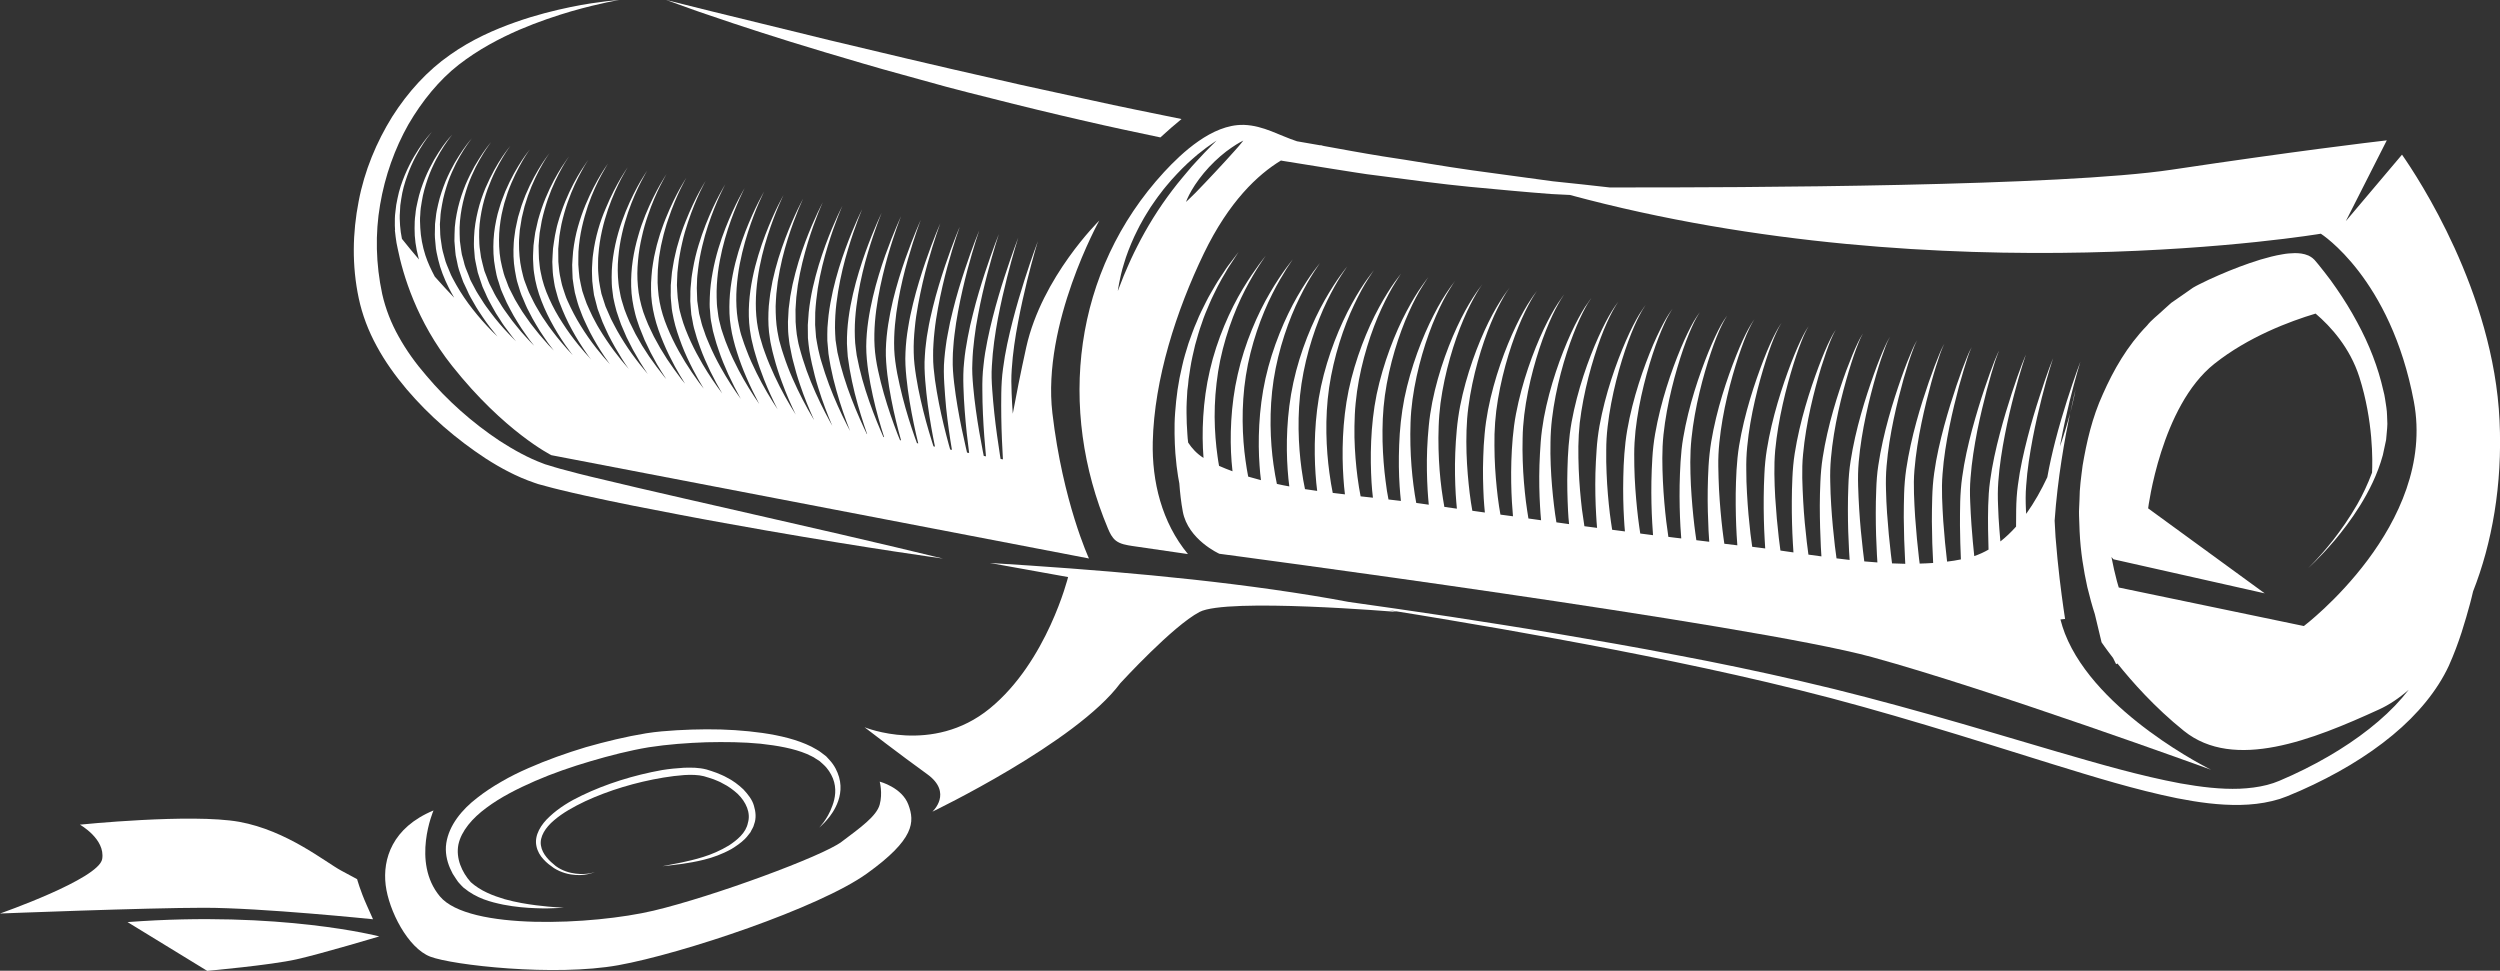 <svg xmlns="http://www.w3.org/2000/svg" width="188" height="73" viewBox="0 0 188 73" fill="none"><rect x="0" y="0" width="188" height="73" fill="#333333" stroke="none"/><path d="M44.6 19.114C44.547 19.436 44.547 19.773 44.521 20.111C44.504 20.449 44.53 20.794 44.538 21.14C44.565 21.485 44.626 21.831 44.669 22.184L44.94 23.229L45.307 24.21C45.455 24.532 45.595 24.87 45.752 25.184C46.067 25.812 46.416 26.417 46.774 26.99C46.94 27.249 47.106 27.501 47.281 27.744C46.905 27.32 46.538 26.864 46.172 26.378C45.779 25.844 45.394 25.278 45.045 24.689C44.862 24.399 44.722 24.092 44.556 23.794C44.399 23.488 44.268 23.158 44.119 22.836C43.997 22.53 43.901 22.2 43.787 21.878C43.7 21.548 43.648 21.218 43.578 20.889C43.543 20.559 43.508 20.229 43.49 19.899C43.499 19.569 43.482 19.247 43.499 18.925C43.543 18.289 43.63 17.669 43.761 17.088C43.892 16.507 44.049 15.965 44.215 15.47C44.556 14.481 44.94 13.687 45.237 13.138C45.534 12.588 45.726 12.297 45.726 12.297C45.726 12.297 45.508 12.588 45.185 13.122C44.862 13.656 44.434 14.433 44.023 15.423C43.822 15.91 43.63 16.459 43.464 17.041C43.298 17.622 43.176 18.25 43.097 18.91C43.062 19.239 43.054 19.577 43.028 19.915C43.028 20.252 43.054 20.598 43.062 20.951C43.115 21.297 43.159 21.65 43.228 21.996C43.325 22.341 43.403 22.687 43.525 23.04C43.656 23.37 43.761 23.7 43.91 24.022C44.067 24.344 44.207 24.681 44.373 24.995C44.704 25.624 45.062 26.228 45.447 26.794C45.586 26.998 45.726 27.194 45.866 27.391C45.517 27.006 45.176 26.605 44.835 26.173C44.425 25.647 44.023 25.082 43.665 24.493C43.298 23.904 42.984 23.299 42.687 22.64C42.538 22.333 42.451 21.996 42.338 21.674C42.224 21.352 42.181 21.014 42.102 20.684C42.041 20.355 42.023 20.017 41.988 19.687C41.988 19.357 41.988 19.027 41.98 18.705C42.014 18.383 42.032 18.069 42.067 17.755C42.119 17.449 42.163 17.143 42.224 16.852C42.355 16.271 42.512 15.721 42.687 15.219C43.036 14.221 43.429 13.42 43.735 12.871C44.032 12.321 44.242 12.023 44.242 12.023C44.242 12.023 44.023 12.313 43.683 12.847C43.351 13.381 42.905 14.166 42.504 15.156C42.303 15.651 42.111 16.2 41.945 16.789C41.857 17.08 41.805 17.394 41.735 17.708C41.674 18.022 41.639 18.352 41.587 18.682C41.569 19.012 41.543 19.349 41.534 19.695C41.552 20.04 41.552 20.386 41.595 20.739C41.657 21.085 41.683 21.446 41.788 21.791C41.892 22.137 41.962 22.49 42.111 22.836C42.355 23.488 42.661 24.163 43.01 24.799C43.351 25.427 43.735 26.032 44.128 26.598C44.233 26.755 44.346 26.896 44.46 27.045C44.145 26.7 43.831 26.346 43.517 25.961C43.089 25.435 42.678 24.878 42.303 24.289C41.919 23.7 41.587 23.103 41.29 22.436C41.002 21.807 40.783 21.14 40.661 20.472C40.582 20.142 40.574 19.805 40.53 19.467C40.504 19.137 40.521 18.808 40.504 18.478C40.521 18.156 40.556 17.834 40.582 17.52C40.635 17.206 40.687 16.907 40.739 16.609C40.87 16.02 41.028 15.47 41.202 14.967C41.552 13.962 41.962 13.161 42.268 12.612C42.574 12.062 42.792 11.764 42.792 11.764C42.792 11.764 42.565 12.054 42.224 12.588C41.883 13.122 41.429 13.915 41.019 14.912C40.809 15.415 40.626 15.965 40.46 16.554C40.39 16.852 40.32 17.166 40.25 17.48C40.207 17.802 40.154 18.124 40.119 18.462C40.111 18.8 40.076 19.137 40.084 19.483C40.111 19.828 40.102 20.182 40.163 20.535C40.259 21.242 40.451 21.949 40.722 22.64C40.975 23.299 41.307 23.975 41.665 24.603C42.023 25.231 42.416 25.836 42.835 26.393C42.914 26.503 42.993 26.598 43.071 26.707C42.783 26.401 42.495 26.087 42.215 25.749C41.988 25.49 41.779 25.215 41.569 24.941C41.351 24.666 41.15 24.375 40.958 24.085C40.748 23.794 40.574 23.488 40.399 23.189C40.215 22.891 40.058 22.561 39.901 22.239C39.726 21.909 39.63 21.603 39.499 21.265C39.36 20.943 39.307 20.598 39.22 20.268C39.071 19.601 39.028 18.917 39.028 18.266C39.028 17.936 39.071 17.614 39.089 17.3C39.133 16.986 39.185 16.679 39.237 16.381C39.307 16.082 39.377 15.8 39.447 15.517C39.534 15.242 39.622 14.975 39.7 14.724C40.058 13.711 40.477 12.902 40.792 12.352C41.106 11.803 41.333 11.504 41.333 11.504C41.333 11.504 41.097 11.795 40.748 12.329C40.399 12.871 39.936 13.664 39.517 14.669C39.412 14.92 39.325 15.187 39.22 15.462C39.133 15.745 39.045 16.035 38.958 16.326C38.897 16.632 38.818 16.939 38.757 17.261C38.722 17.582 38.652 17.912 38.635 18.25C38.591 18.925 38.6 19.632 38.722 20.339C38.792 20.692 38.836 21.053 38.958 21.399C39.063 21.744 39.167 22.121 39.325 22.443C39.464 22.773 39.595 23.111 39.779 23.441C39.945 23.77 40.119 24.108 40.312 24.414C40.504 24.729 40.687 25.043 40.897 25.333C41.097 25.632 41.298 25.922 41.526 26.205C41.569 26.26 41.604 26.307 41.648 26.362C41.63 26.338 41.604 26.323 41.587 26.299C41.351 26.064 41.124 25.812 40.897 25.545C40.661 25.286 40.443 25.019 40.224 24.736C39.997 24.462 39.788 24.179 39.587 23.88C39.368 23.59 39.185 23.291 39.002 22.985C38.809 22.687 38.635 22.365 38.478 22.035C38.399 21.878 38.303 21.697 38.242 21.556L38.058 21.061C37.919 20.739 37.831 20.402 37.753 20.064C37.578 19.389 37.526 18.705 37.526 18.046C37.526 17.386 37.604 16.742 37.718 16.145C37.779 15.847 37.858 15.556 37.927 15.274C38.015 14.999 38.102 14.732 38.181 14.473C38.364 13.962 38.565 13.507 38.757 13.106C38.949 12.706 39.141 12.368 39.298 12.085C39.622 11.528 39.849 11.237 39.849 11.237C39.849 11.237 39.604 11.52 39.246 12.062C39.071 12.329 38.862 12.666 38.644 13.059C38.425 13.452 38.207 13.907 37.989 14.41C37.892 14.669 37.788 14.936 37.683 15.211C37.604 15.494 37.499 15.784 37.421 16.09C37.272 16.703 37.15 17.355 37.115 18.038C37.08 18.721 37.098 19.436 37.237 20.15C37.299 20.512 37.368 20.865 37.499 21.218L37.665 21.752C37.735 21.941 37.814 22.09 37.884 22.263C38.023 22.6 38.181 22.93 38.364 23.26C38.539 23.598 38.722 23.92 38.923 24.234C39.115 24.548 39.316 24.854 39.534 25.153C39.735 25.451 39.953 25.734 40.172 26.001C39.962 25.789 39.753 25.577 39.552 25.349C39.316 25.09 39.08 24.831 38.862 24.548C38.635 24.273 38.408 23.99 38.207 23.692C37.989 23.401 37.779 23.103 37.604 22.797C37.412 22.498 37.22 22.184 37.063 21.846L36.809 21.352C36.74 21.203 36.678 21.03 36.617 20.865L36.425 20.37L36.294 19.86C36.251 19.687 36.207 19.522 36.172 19.349C36.146 19.177 36.128 19.004 36.102 18.839C36.041 18.501 36.041 18.163 36.032 17.826C36.015 17.158 36.093 16.514 36.207 15.91C36.321 15.305 36.486 14.74 36.67 14.221C36.862 13.711 37.054 13.248 37.255 12.847C37.456 12.447 37.648 12.101 37.814 11.826C38.146 11.269 38.382 10.97 38.382 10.97C38.382 10.97 38.137 11.253 37.77 11.795C37.587 12.07 37.377 12.399 37.159 12.8C36.941 13.2 36.714 13.656 36.495 14.166C36.285 14.677 36.085 15.242 35.936 15.863C35.788 16.475 35.674 17.135 35.648 17.826C35.639 18.171 35.622 18.525 35.666 18.878C35.683 19.059 35.692 19.232 35.709 19.412C35.735 19.593 35.779 19.765 35.814 19.946L35.928 20.488L36.102 21.022C36.163 21.203 36.216 21.367 36.285 21.564L36.513 22.066C36.652 22.404 36.827 22.734 37.019 23.072C37.194 23.409 37.395 23.731 37.604 24.038C37.796 24.359 38.015 24.658 38.242 24.948C38.416 25.2 38.617 25.435 38.809 25.671C38.635 25.49 38.451 25.317 38.277 25.129C37.788 24.619 37.316 24.069 36.879 23.48C36.661 23.189 36.434 22.891 36.251 22.585C36.059 22.278 35.849 21.98 35.683 21.642L35.421 21.148L35.36 21.022L35.316 20.904L35.22 20.653C35.08 20.323 34.941 19.993 34.871 19.648L34.731 19.137C34.696 18.965 34.679 18.792 34.652 18.627C34.626 18.454 34.609 18.289 34.583 18.116C34.574 17.944 34.574 17.779 34.565 17.606C34.539 16.931 34.609 16.279 34.722 15.666C34.836 15.054 35.002 14.481 35.176 13.962C35.36 13.444 35.569 12.981 35.77 12.572C35.98 12.172 36.172 11.826 36.347 11.544C36.696 10.986 36.932 10.688 36.932 10.688C36.932 10.688 36.678 10.97 36.303 11.52C36.12 11.795 35.901 12.133 35.674 12.525C35.456 12.926 35.22 13.381 35.002 13.899C34.792 14.418 34.591 14.991 34.443 15.611C34.303 16.232 34.181 16.899 34.181 17.598C34.181 17.771 34.172 17.951 34.172 18.124C34.19 18.305 34.198 18.478 34.216 18.658C34.233 18.839 34.242 19.02 34.268 19.2L34.382 19.742C34.443 20.111 34.565 20.464 34.696 20.818L34.792 21.085L34.845 21.226L34.906 21.352L35.142 21.854C35.281 22.192 35.482 22.53 35.674 22.86C35.858 23.197 36.076 23.511 36.285 23.825C36.635 24.352 37.019 24.838 37.412 25.31C37.272 25.176 37.133 25.043 36.993 24.901C36.495 24.391 36.006 23.841 35.552 23.26C35.089 22.671 34.687 22.082 34.312 21.422C34.137 21.085 33.936 20.779 33.814 20.433C33.683 20.095 33.517 19.773 33.438 19.42C33.342 19.075 33.238 18.737 33.203 18.391C33.142 18.046 33.098 17.708 33.098 17.363C33.089 17.19 33.089 17.025 33.08 16.86C33.089 16.695 33.107 16.53 33.115 16.365C33.124 16.035 33.185 15.721 33.238 15.407C33.342 14.787 33.517 14.214 33.692 13.687C33.875 13.169 34.093 12.698 34.294 12.29C34.504 11.881 34.705 11.536 34.88 11.261C35.237 10.703 35.482 10.405 35.482 10.405C35.482 10.405 35.22 10.688 34.836 11.237C34.644 11.512 34.425 11.85 34.19 12.25C33.962 12.651 33.727 13.114 33.508 13.632C33.299 14.159 33.089 14.732 32.949 15.36C32.88 15.674 32.801 15.996 32.775 16.334C32.757 16.499 32.731 16.672 32.714 16.844C32.714 17.017 32.705 17.19 32.705 17.363C32.687 17.716 32.714 18.069 32.757 18.43C32.775 18.792 32.871 19.153 32.949 19.514C33.115 20.229 33.412 20.975 33.744 21.634C33.866 21.886 34.015 22.137 34.155 22.388C33.692 21.901 33.203 21.375 32.696 20.802C32.417 20.276 32.172 19.758 31.989 19.2C31.77 18.517 31.64 17.818 31.605 17.135C31.587 16.789 31.57 16.459 31.605 16.13C31.613 15.8 31.657 15.478 31.718 15.164C31.814 14.536 31.989 13.962 32.172 13.428C32.356 12.902 32.574 12.431 32.783 12.023C32.993 11.614 33.203 11.269 33.386 10.986C33.753 10.428 34.006 10.13 34.006 10.13C34.006 10.13 33.692 10.444 33.299 10.994C33.107 11.269 32.88 11.606 32.644 12.015C32.417 12.423 32.172 12.886 31.954 13.413C31.744 13.939 31.535 14.52 31.404 15.156C31.325 15.47 31.264 15.8 31.238 16.137C31.185 16.475 31.177 16.821 31.177 17.182C31.168 17.889 31.273 18.627 31.465 19.357C31.482 19.412 31.5 19.459 31.509 19.514C31.089 19.027 30.661 18.509 30.225 17.959C30.155 17.622 30.111 17.292 30.085 16.954C30.067 16.609 30.041 16.271 30.076 15.941C30.085 15.776 30.094 15.611 30.102 15.446C30.12 15.281 30.155 15.124 30.172 14.967C30.26 14.339 30.434 13.75 30.626 13.216C31.002 12.156 31.491 11.316 31.858 10.758C32.233 10.193 32.495 9.902 32.495 9.902C32.495 9.902 32.216 10.185 31.814 10.735C31.412 11.284 30.888 12.101 30.443 13.161C30.225 13.695 30.015 14.284 29.893 14.92C29.858 15.077 29.823 15.242 29.797 15.407C29.779 15.572 29.762 15.745 29.736 15.918C29.683 16.255 29.692 16.609 29.692 16.962C29.692 17.08 29.701 17.198 29.709 17.308C29.701 17.3 29.701 17.292 29.692 17.292C29.692 17.292 29.709 17.48 29.753 17.818C29.788 18.116 29.84 18.415 29.91 18.713C30.294 20.622 31.325 24.155 34.006 27.524C37.927 32.464 41.464 34.23 41.464 34.23L81.89 41.997C81.89 41.997 79.925 37.764 79.139 31.058C78.353 24.352 82.668 16.585 82.668 16.585C82.668 16.585 78.353 20.818 77.174 26.111C76.738 28.09 76.406 29.778 76.161 31.113C76.126 30.61 76.091 30.1 76.074 29.574C76.048 28.961 76.039 28.38 76.083 27.768C76.161 26.558 76.345 25.341 76.563 24.21C76.773 23.079 77.017 22.027 77.236 21.124C77.681 19.326 78.048 18.14 78.048 18.14C78.048 18.14 77.602 19.302 77.035 21.077C76.755 21.964 76.441 23.009 76.153 24.132C75.865 25.262 75.585 26.472 75.428 27.713C75.341 28.325 75.306 28.977 75.297 29.574C75.288 30.178 75.288 30.783 75.297 31.364C75.314 32.526 75.367 33.602 75.419 34.529C75.419 34.537 75.419 34.537 75.419 34.545L75.244 34.513C75.227 34.403 75.21 34.301 75.192 34.191C75.052 33.28 74.895 32.22 74.773 31.074C74.712 30.5 74.659 29.911 74.616 29.315C74.572 28.702 74.546 28.121 74.589 27.508C74.651 26.299 74.834 25.082 75.044 23.943C75.262 22.812 75.506 21.752 75.734 20.857C76.188 19.059 76.572 17.873 76.572 17.873C76.572 17.873 76.118 19.035 75.541 20.81C75.253 21.697 74.939 22.742 74.651 23.872C74.502 24.438 74.371 25.027 74.249 25.624C74.127 26.228 74.022 26.841 73.961 27.461C73.882 28.074 73.865 28.733 73.873 29.33C73.873 29.943 73.891 30.547 73.917 31.129C73.969 32.291 74.057 33.374 74.144 34.301C74.144 34.309 74.144 34.309 74.144 34.317L73.978 34.285C73.952 34.168 73.934 34.058 73.908 33.932C73.734 33.029 73.541 31.969 73.384 30.822C73.306 30.249 73.236 29.668 73.183 29.063C73.131 28.451 73.087 27.87 73.122 27.257C73.14 26.652 73.192 26.04 73.271 25.443C73.341 24.846 73.437 24.257 73.55 23.684C73.76 22.545 74.013 21.493 74.249 20.59C74.72 18.792 75.113 17.606 75.113 17.606C75.113 17.606 74.642 18.768 74.057 20.543C73.769 21.43 73.445 22.475 73.166 23.613C73.017 24.179 72.886 24.768 72.773 25.372C72.659 25.977 72.555 26.598 72.502 27.218C72.432 27.838 72.432 28.49 72.45 29.087C72.467 29.699 72.502 30.304 72.546 30.885C72.633 32.047 72.755 33.131 72.878 34.058C72.878 34.058 72.878 34.058 72.878 34.066L72.721 34.034C72.694 33.908 72.659 33.791 72.633 33.657C72.424 32.754 72.197 31.702 72.004 30.563C71.908 29.99 71.821 29.409 71.751 28.804C71.681 28.192 71.629 27.603 71.646 26.99C71.646 26.684 71.664 26.386 71.69 26.079C71.707 25.773 71.742 25.474 71.777 25.176C71.847 24.571 71.943 23.983 72.048 23.417C72.258 22.278 72.511 21.218 72.747 20.315C73.227 18.509 73.638 17.331 73.638 17.331C73.638 17.331 73.148 18.493 72.555 20.276C72.258 21.171 71.934 22.216 71.655 23.354C71.507 23.92 71.376 24.517 71.271 25.121C71.21 25.427 71.157 25.734 71.122 26.04C71.079 26.346 71.044 26.66 71.017 26.974C70.956 27.595 70.974 28.254 71.009 28.851C71.044 29.464 71.096 30.076 71.148 30.657C71.271 31.82 71.428 32.903 71.585 33.83L71.454 33.806C71.419 33.673 71.384 33.547 71.341 33.406C71.096 32.511 70.834 31.458 70.607 30.32C70.493 29.747 70.397 29.165 70.31 28.569C70.232 27.956 70.162 27.367 70.17 26.755C70.17 26.448 70.17 26.142 70.197 25.844C70.214 25.537 70.24 25.239 70.275 24.933C70.336 24.328 70.432 23.739 70.537 23.166C70.747 22.019 71 20.959 71.245 20.056C71.734 18.25 72.17 17.064 72.17 17.064C72.17 17.064 71.664 18.218 71.061 20.009C70.764 20.904 70.432 21.956 70.153 23.095C70.013 23.668 69.874 24.257 69.777 24.87C69.716 25.176 69.673 25.482 69.638 25.797C69.594 26.111 69.568 26.425 69.55 26.739C69.498 27.367 69.533 28.027 69.577 28.623C69.629 29.244 69.69 29.849 69.769 30.43C69.926 31.592 70.118 32.668 70.31 33.587L70.197 33.563C70.153 33.422 70.109 33.296 70.066 33.147C69.786 32.252 69.489 31.207 69.236 30.076C69.105 29.511 68.991 28.922 68.895 28.325C68.799 27.713 68.721 27.124 68.712 26.511C68.695 25.899 68.729 25.286 68.791 24.681C68.843 24.077 68.939 23.48 69.044 22.907C69.253 21.76 69.507 20.692 69.76 19.789C70.266 17.975 70.712 16.797 70.712 16.797C70.712 16.797 70.188 17.951 69.577 19.742C69.271 20.637 68.939 21.689 68.66 22.836C68.52 23.409 68.389 24.006 68.293 24.619C68.188 25.231 68.118 25.859 68.092 26.495C68.057 27.131 68.101 27.783 68.162 28.388C68.223 29.008 68.31 29.621 68.406 30.202C68.598 31.356 68.826 32.432 69.053 33.343L68.957 33.327C68.904 33.186 68.852 33.045 68.799 32.895C68.485 32.008 68.153 30.964 67.865 29.833C67.716 29.267 67.594 28.678 67.472 28.09C67.358 27.469 67.271 26.88 67.245 26.268C67.201 25.043 67.341 23.802 67.542 22.655C67.743 21.501 68.005 20.433 68.267 19.53C68.782 17.716 69.245 16.53 69.245 16.53C69.245 16.53 68.712 17.684 68.074 19.483C67.76 20.378 67.428 21.438 67.149 22.593C66.878 23.747 66.651 24.995 66.616 26.276C66.599 26.912 66.66 27.571 66.73 28.176C66.808 28.796 66.904 29.409 67.018 29.99C67.236 31.144 67.507 32.204 67.76 33.115L67.681 33.1C67.62 32.95 67.559 32.809 67.498 32.652C67.157 31.773 66.791 30.736 66.468 29.605C66.302 29.04 66.162 28.451 66.031 27.862C65.9 27.249 65.804 26.652 65.769 26.04C65.699 24.815 65.83 23.566 66.031 22.412C66.232 21.258 66.502 20.182 66.756 19.271C67.28 17.449 67.76 16.263 67.76 16.263C67.76 16.263 67.21 17.418 66.564 19.216C66.249 20.119 65.909 21.179 65.638 22.341C65.367 23.503 65.149 24.76 65.14 26.048C65.14 26.692 65.21 27.343 65.297 27.948C65.393 28.576 65.507 29.181 65.638 29.77C65.891 30.916 66.197 31.969 66.485 32.872L66.433 32.864C66.363 32.715 66.302 32.566 66.232 32.401C65.856 31.529 65.454 30.492 65.096 29.369C64.913 28.804 64.756 28.223 64.616 27.626C64.555 27.32 64.485 27.021 64.424 26.715C64.389 26.417 64.337 26.111 64.31 25.804C64.267 25.192 64.267 24.571 64.31 23.959C64.354 23.346 64.433 22.742 64.529 22.161C64.721 20.998 64.992 19.923 65.262 19.012C65.804 17.182 66.302 16.004 66.302 16.004C66.302 16.004 65.734 17.158 65.079 18.965C64.756 19.868 64.415 20.936 64.144 22.106C63.874 23.276 63.673 24.54 63.69 25.836C63.699 26.158 63.734 26.488 63.752 26.809C63.795 27.124 63.848 27.438 63.891 27.744C64.005 28.372 64.127 28.985 64.275 29.566C64.564 30.704 64.896 31.749 65.21 32.644L65.184 32.636C65.105 32.479 65.035 32.33 64.957 32.157C64.555 31.294 64.118 30.265 63.725 29.142C63.533 28.584 63.35 27.995 63.193 27.406C63.114 27.108 63.053 26.794 62.974 26.488C62.922 26.197 62.878 25.883 62.834 25.577C62.817 25.27 62.791 24.956 62.791 24.65C62.8 24.336 62.791 24.03 62.817 23.723C62.852 23.111 62.931 22.506 63.027 21.917C63.219 20.747 63.489 19.671 63.769 18.753C64.319 16.915 64.834 15.737 64.834 15.737C64.834 15.737 64.241 16.891 63.577 18.705C63.245 19.608 62.904 20.684 62.634 21.862C62.503 22.451 62.389 23.064 62.31 23.692C62.267 24.006 62.258 24.328 62.223 24.65C62.206 24.972 62.215 25.294 62.215 25.624C62.241 25.953 62.267 26.268 62.302 26.605C62.354 26.919 62.398 27.226 62.459 27.54C62.581 28.168 62.73 28.781 62.896 29.362C63.21 30.492 63.577 31.521 63.926 32.409C63.848 32.252 63.76 32.094 63.673 31.922C63.236 31.066 62.765 30.045 62.346 28.93C62.136 28.372 61.944 27.783 61.769 27.194C61.673 26.904 61.612 26.582 61.533 26.276C61.463 25.977 61.428 25.671 61.367 25.365L61.297 24.43C61.297 24.116 61.306 23.81 61.306 23.496C61.341 22.875 61.411 22.271 61.498 21.682C61.594 21.093 61.708 20.527 61.839 19.993C61.97 19.459 62.11 18.957 62.249 18.501C62.808 16.656 63.35 15.478 63.35 15.478C63.35 15.478 62.739 16.632 62.066 18.454C61.9 18.91 61.734 19.404 61.568 19.938C61.411 20.472 61.254 21.038 61.123 21.627C60.992 22.216 60.887 22.836 60.817 23.472C60.791 23.794 60.773 24.108 60.747 24.438L60.756 25.42C60.791 25.749 60.817 26.071 60.87 26.401C60.931 26.715 60.974 27.021 61.053 27.343C61.193 27.98 61.35 28.584 61.533 29.165C61.856 30.218 62.232 31.183 62.59 32.024C62.529 31.914 62.468 31.812 62.407 31.694C61.944 30.846 61.437 29.833 60.983 28.718C60.756 28.16 60.546 27.579 60.363 26.982C60.267 26.692 60.188 26.37 60.101 26.064C60.014 25.765 59.979 25.451 59.918 25.145C59.874 24.838 59.856 24.524 59.83 24.21C59.83 23.896 59.83 23.582 59.822 23.276C59.839 22.962 59.865 22.655 59.883 22.349C59.918 22.043 59.961 21.744 59.996 21.446C60.092 20.857 60.206 20.284 60.337 19.75C60.468 19.216 60.608 18.713 60.747 18.25C61.315 16.397 61.874 15.211 61.874 15.211C61.874 15.211 61.245 16.365 60.555 18.195C60.38 18.65 60.215 19.153 60.049 19.687C59.891 20.221 59.734 20.794 59.603 21.383C59.551 21.682 59.49 21.988 59.429 22.294C59.385 22.608 59.35 22.922 59.306 23.236C59.289 23.558 59.271 23.88 59.254 24.202C59.263 24.532 59.254 24.854 59.289 25.184C59.333 25.514 59.35 25.844 59.429 26.166C59.498 26.48 59.542 26.794 59.629 27.108C59.787 27.744 59.961 28.349 60.162 28.93C60.485 29.904 60.861 30.791 61.219 31.584C61.184 31.529 61.158 31.482 61.123 31.427C60.625 30.587 60.092 29.582 59.603 28.466C59.359 27.917 59.132 27.328 58.94 26.739C58.835 26.448 58.747 26.134 58.66 25.82C58.555 25.506 58.529 25.215 58.459 24.901C58.354 24.281 58.328 23.645 58.328 23.024C58.337 22.71 58.363 22.404 58.381 22.098C58.416 21.791 58.45 21.485 58.485 21.195C58.581 20.598 58.686 20.032 58.817 19.491C58.948 18.949 59.088 18.446 59.236 17.983C59.822 16.122 60.398 14.936 60.398 14.936C60.398 14.936 59.752 16.09 59.053 17.928C58.878 18.391 58.704 18.894 58.538 19.428C58.372 19.97 58.223 20.543 58.092 21.14C58.04 21.438 57.979 21.752 57.926 22.058C57.892 22.373 57.839 22.687 57.813 23.009C57.769 23.653 57.761 24.312 57.83 24.972C57.883 25.294 57.909 25.647 57.988 25.961C58.057 26.276 58.119 26.59 58.215 26.904C58.381 27.54 58.581 28.145 58.8 28.733C59.123 29.621 59.481 30.445 59.839 31.176C59.315 30.343 58.747 29.354 58.241 28.254C57.988 27.705 57.734 27.116 57.525 26.527C57.411 26.236 57.315 25.922 57.228 25.608C57.123 25.294 57.071 25.003 57.001 24.689C56.765 23.448 56.809 22.153 56.974 20.959C57.141 19.765 57.429 18.658 57.726 17.724C58.319 15.855 58.922 14.669 58.922 14.669C58.922 14.669 58.25 15.823 57.542 17.677C57.193 18.603 56.835 19.703 56.59 20.912C56.346 22.121 56.215 23.448 56.389 24.776C56.442 25.098 56.486 25.451 56.573 25.765C56.643 26.079 56.721 26.393 56.826 26.715C57.01 27.351 57.228 27.956 57.455 28.537C57.778 29.346 58.127 30.1 58.477 30.783C57.953 29.99 57.403 29.071 56.896 28.05C56.625 27.501 56.355 26.919 56.136 26.323C56.023 26.032 55.909 25.726 55.813 25.412C55.7 25.098 55.63 24.799 55.569 24.485C55.429 23.865 55.376 23.221 55.368 22.593C55.359 21.964 55.411 21.336 55.49 20.731C55.647 19.53 55.944 18.415 56.241 17.473C56.843 15.596 57.464 14.402 57.464 14.402C57.464 14.402 56.774 15.556 56.049 17.418C55.691 18.344 55.333 19.451 55.097 20.676C54.983 21.289 54.887 21.925 54.861 22.577C54.835 23.229 54.844 23.904 54.957 24.571C55.01 24.901 55.071 25.247 55.158 25.561C55.237 25.875 55.324 26.197 55.429 26.511C55.63 27.147 55.857 27.752 56.11 28.333C56.424 29.071 56.765 29.754 57.097 30.383C56.581 29.637 56.04 28.781 55.542 27.83C55.254 27.281 54.975 26.7 54.739 26.111C54.617 25.812 54.494 25.514 54.398 25.2L54.241 24.729L54.127 24.273C54.04 23.967 53.996 23.645 53.962 23.331C53.909 23.017 53.9 22.695 53.892 22.373C53.874 21.737 53.918 21.108 53.988 20.504C54.145 19.287 54.433 18.171 54.739 17.229C55.359 15.336 55.996 14.151 55.996 14.151C55.996 14.151 55.28 15.305 54.547 17.174C54.18 18.109 53.822 19.224 53.595 20.457C53.481 21.069 53.394 21.713 53.376 22.373C53.368 22.703 53.35 23.032 53.394 23.37C53.411 23.708 53.438 24.045 53.516 24.375L53.612 24.886L53.743 25.365C53.822 25.679 53.927 26.001 54.04 26.323C54.25 26.959 54.503 27.563 54.765 28.145C55.071 28.804 55.385 29.424 55.708 29.998C55.202 29.299 54.678 28.498 54.189 27.618C53.883 27.069 53.595 26.495 53.342 25.899C53.219 25.6 53.08 25.31 52.983 24.988L52.818 24.517C52.765 24.375 52.739 24.21 52.695 24.053L52.573 23.582C52.547 23.425 52.529 23.26 52.503 23.103L52.433 22.624L52.416 22.145C52.39 21.823 52.398 21.509 52.416 21.195C52.416 20.881 52.459 20.567 52.494 20.26C52.564 19.648 52.678 19.059 52.809 18.509C52.94 17.951 53.088 17.433 53.245 16.962C53.874 15.062 54.538 13.868 54.538 13.868C54.538 13.868 53.804 15.022 53.062 16.907C52.879 17.378 52.695 17.896 52.529 18.446C52.363 18.996 52.215 19.593 52.11 20.213C52.058 20.527 51.997 20.841 51.979 21.163C51.944 21.485 51.909 21.815 51.918 22.145L51.909 22.648L51.944 23.15C51.962 23.315 51.97 23.488 51.988 23.66L52.084 24.163C52.119 24.336 52.136 24.501 52.189 24.674L52.328 25.153C52.407 25.467 52.538 25.797 52.643 26.111C52.87 26.747 53.141 27.351 53.42 27.933C53.708 28.521 54.005 29.071 54.311 29.589C53.822 28.938 53.315 28.2 52.844 27.398C52.529 26.857 52.215 26.276 51.944 25.687C51.682 25.113 51.411 24.454 51.245 23.841C51.158 23.527 51.062 23.213 51.036 22.891C50.983 22.569 50.94 22.247 50.931 21.925L50.905 21.446L50.922 20.967C50.922 20.653 50.949 20.339 50.992 20.032C51.019 19.726 51.071 19.42 51.123 19.129C51.167 18.831 51.237 18.548 51.298 18.266C51.42 17.708 51.577 17.182 51.735 16.711C52.372 14.795 53.062 13.609 53.062 13.609C53.062 13.609 52.302 14.763 51.551 16.664C51.359 17.135 51.176 17.653 51.019 18.218C50.931 18.501 50.852 18.784 50.791 19.082C50.721 19.381 50.652 19.687 50.608 20.001C50.547 20.315 50.503 20.637 50.486 20.959C50.468 21.124 50.459 21.289 50.442 21.454V21.956C50.425 22.294 50.459 22.632 50.495 22.97C50.512 23.307 50.59 23.645 50.66 23.99C50.809 24.681 51.027 25.286 51.272 25.946C51.516 26.582 51.804 27.186 52.101 27.768C52.363 28.278 52.643 28.765 52.922 29.228C52.8 29.071 52.678 28.914 52.556 28.749C52.206 28.27 51.857 27.76 51.525 27.226C51.193 26.684 50.87 26.111 50.582 25.514C50.311 24.941 50.023 24.281 49.84 23.668C49.647 23.04 49.525 22.396 49.481 21.744C49.455 21.422 49.438 21.101 49.455 20.779C49.455 20.457 49.473 20.142 49.508 19.836C49.534 19.522 49.569 19.224 49.63 18.925C49.674 18.627 49.735 18.336 49.805 18.061C49.866 17.779 49.936 17.504 50.014 17.245C50.084 16.986 50.163 16.727 50.25 16.491C50.896 14.567 51.612 13.373 51.612 13.373C51.612 13.373 50.826 14.528 50.058 16.436C49.962 16.672 49.866 16.923 49.778 17.182C49.682 17.441 49.595 17.716 49.516 17.999C49.429 18.281 49.35 18.572 49.289 18.87C49.211 19.169 49.158 19.475 49.106 19.797C49.045 20.111 49.019 20.433 48.992 20.763C48.957 21.093 48.957 21.422 48.957 21.76C48.957 22.436 49.053 23.127 49.219 23.802C49.385 24.493 49.612 25.105 49.883 25.757C50.145 26.393 50.451 26.998 50.757 27.571C51.001 28.019 51.263 28.443 51.516 28.851C51.429 28.741 51.342 28.631 51.245 28.521C50.888 28.05 50.521 27.54 50.163 27.006C49.997 26.731 49.822 26.456 49.647 26.173C49.49 25.883 49.333 25.592 49.167 25.302C49.027 25.003 48.879 24.713 48.739 24.399C48.617 24.085 48.468 23.755 48.372 23.456C48.171 22.828 48.023 22.176 47.971 21.524C47.909 20.873 47.918 20.229 47.979 19.601C48.032 18.972 48.136 18.376 48.267 17.81C48.39 17.245 48.547 16.711 48.713 16.232C49.036 15.266 49.394 14.48 49.665 13.939C49.936 13.397 50.119 13.098 50.119 13.098C50.119 13.098 49.918 13.389 49.621 13.915C49.324 14.441 48.922 15.211 48.529 16.177C48.337 16.656 48.145 17.182 47.988 17.755C47.822 18.321 47.682 18.933 47.586 19.569C47.49 20.205 47.447 20.873 47.464 21.556C47.481 22.239 47.595 22.93 47.77 23.613C47.857 23.975 47.979 24.273 48.084 24.603C48.206 24.925 48.346 25.255 48.477 25.577C48.626 25.891 48.774 26.197 48.922 26.503C49.088 26.802 49.246 27.1 49.403 27.391C49.63 27.775 49.866 28.145 50.102 28.506C50.049 28.443 49.997 28.38 49.944 28.317C49.569 27.854 49.193 27.343 48.818 26.809C48.643 26.535 48.46 26.26 48.285 25.985C48.119 25.694 47.953 25.404 47.787 25.113C47.639 24.815 47.49 24.517 47.342 24.21C47.211 23.896 47.062 23.566 46.958 23.26C46.87 22.938 46.748 22.624 46.678 22.302C46.626 21.972 46.538 21.65 46.512 21.32C46.442 20.669 46.434 20.017 46.495 19.381C46.599 18.116 46.896 16.954 47.228 15.98C47.56 15.007 47.927 14.214 48.206 13.672C48.486 13.13 48.669 12.832 48.669 12.832C48.669 12.832 48.468 13.122 48.154 13.648C47.848 14.182 47.438 14.952 47.045 15.918C46.652 16.884 46.285 18.046 46.102 19.341C46.006 19.985 45.979 20.661 46.006 21.344C46.014 21.689 46.084 22.027 46.119 22.381C46.18 22.726 46.276 23.064 46.364 23.409C46.477 23.763 46.591 24.069 46.704 24.399C46.844 24.729 46.984 25.05 47.123 25.372C47.281 25.687 47.438 25.993 47.595 26.299C47.77 26.598 47.936 26.888 48.102 27.179C48.302 27.508 48.512 27.823 48.713 28.129C48.311 27.65 47.901 27.139 47.508 26.59C47.123 26.056 46.765 25.49 46.425 24.893C46.259 24.595 46.11 24.297 45.953 23.998L45.534 23.04L45.228 22.09C45.167 21.76 45.089 21.438 45.045 21.108C45.019 20.779 44.975 20.449 44.975 20.127C44.984 19.805 44.966 19.475 45.001 19.161C45.089 17.889 45.394 16.719 45.726 15.737C46.067 14.755 46.442 13.962 46.722 13.42C47.01 12.879 47.202 12.58 47.202 12.58C47.202 12.58 46.992 12.871 46.678 13.405C46.364 13.939 45.944 14.716 45.543 15.69C45.132 16.632 44.766 17.81 44.6 19.114Z" fill="white"></path><path d="M28.339 26.048C28.959 27.194 29.728 28.262 30.575 29.267C32.278 31.27 34.304 33.021 36.531 34.482C37.658 35.204 38.845 35.848 40.181 36.304C40.278 36.335 40.321 36.359 40.452 36.398L40.688 36.461L41.151 36.586C41.457 36.673 41.78 36.751 42.103 36.83C42.749 36.987 43.378 37.136 43.998 37.27C46.478 37.819 48.871 38.283 51.15 38.715C53.43 39.154 55.587 39.531 57.578 39.885C65.552 41.275 70.914 42.005 70.914 42.005C70.914 42.005 69.604 41.691 67.316 41.141C65.028 40.599 61.753 39.837 57.814 38.942C53.884 38.031 49.282 37.018 44.408 35.84C43.797 35.691 43.186 35.542 42.601 35.377C42.304 35.298 42.007 35.228 41.692 35.126L41.23 34.984L40.994 34.914L40.81 34.843C39.71 34.435 38.627 33.83 37.588 33.163C35.527 31.796 33.632 30.116 32.06 28.247C31.256 27.32 30.549 26.338 29.981 25.31C29.422 24.32 28.994 23.229 28.741 22.106C28.261 19.868 28.208 17.567 28.584 15.392C28.951 13.216 29.693 11.167 30.706 9.368C31.745 7.586 33.029 6.015 34.496 4.869C35.981 3.714 37.579 2.882 39.038 2.246C40.505 1.618 41.85 1.178 42.967 0.848C45.229 0.204 46.574 0 46.574 0C46.574 0 46.234 0.024 45.605 0.094C44.976 0.173 44.05 0.291 42.889 0.534C41.727 0.777 40.321 1.115 38.767 1.665C37.212 2.215 35.483 2.961 33.833 4.131C32.156 5.301 30.689 6.895 29.492 8.779C28.322 10.664 27.405 12.832 26.968 15.156C26.514 17.48 26.453 19.962 26.977 22.428C27.239 23.661 27.693 24.87 28.339 26.048Z" fill="white"></path><path d="M155.68 31.066C155.959 29.99 156.081 29.291 156.081 29.291C156.081 29.291 155.907 29.966 155.68 31.066Z" fill="white"></path><path d="M61.937 61.833C61.736 62.1 61.605 62.234 61.605 62.234C61.605 62.234 61.753 62.116 61.989 61.873C62.225 61.621 62.566 61.244 62.845 60.679C63.124 60.121 63.352 59.328 63.098 58.441C62.967 58.001 62.758 57.561 62.382 57.153C62.295 57.059 62.216 56.965 62.129 56.878C62.015 56.792 61.893 56.697 61.78 56.611C61.544 56.415 61.282 56.305 61.02 56.148C59.946 55.614 58.679 55.315 57.343 55.119C56.007 54.931 54.583 54.836 53.116 54.844C52.383 54.852 51.64 54.868 50.889 54.915C50.13 54.962 49.387 55.017 48.592 55.143C47.064 55.394 45.553 55.763 44.06 56.187C42.575 56.635 41.117 57.153 39.728 57.766C39.029 58.072 38.357 58.401 37.711 58.779C37.065 59.148 36.444 59.556 35.877 60.004C34.742 60.875 33.772 62.045 33.562 63.396C33.458 64.063 33.597 64.723 33.842 65.288C33.912 65.43 33.973 65.563 34.043 65.705C34.13 65.83 34.209 65.956 34.287 66.082L34.41 66.262L34.427 66.286C34.471 66.349 34.453 66.317 34.462 66.333L34.497 66.372L34.567 66.451C34.663 66.553 34.75 66.655 34.855 66.749C35.851 67.574 36.907 67.833 37.842 68.029C38.776 68.21 39.606 68.273 40.287 68.296C40.968 68.328 41.501 68.304 41.859 68.288C42.217 68.265 42.409 68.257 42.409 68.257C42.409 68.257 41.632 68.241 40.305 68.076C39.641 67.99 38.837 67.864 37.955 67.621C37.519 67.487 37.065 67.338 36.619 67.126C36.174 66.922 35.737 66.639 35.405 66.341C34.733 65.595 34.27 64.543 34.471 63.514C34.689 62.485 35.519 61.527 36.575 60.749C37.632 59.956 38.907 59.312 40.235 58.731C41.571 58.15 42.986 57.663 44.427 57.239C45.868 56.815 47.335 56.438 48.785 56.195C50.208 55.975 51.71 55.865 53.116 55.818C54.54 55.786 55.911 55.802 57.195 55.928C58.47 56.069 59.684 56.281 60.67 56.697C60.898 56.815 61.168 56.91 61.343 57.051C61.439 57.114 61.544 57.176 61.64 57.239C61.736 57.326 61.823 57.412 61.919 57.491C62.251 57.789 62.487 58.174 62.635 58.535C62.932 59.281 62.81 60.019 62.6 60.577C62.4 61.15 62.129 61.566 61.937 61.833Z" fill="white"></path><path d="M66.153 58.778C66.153 58.778 66.389 59.642 66.153 60.506C65.918 61.37 64.713 62.234 63.28 63.309C61.848 64.385 53.691 67.401 49.141 68.484C44.591 69.56 35.238 69.992 33.081 67.409C30.924 64.825 32.6 60.946 32.6 60.946C29.483 62.241 28.767 64.613 29.002 66.553C29.238 68.492 30.679 71.296 32.356 71.94C34.033 72.584 41.7 73.447 46.495 72.584C51.289 71.72 61.595 68.272 65.193 65.689C68.791 63.105 68.791 61.809 68.311 60.514C67.83 59.21 66.153 58.778 66.153 58.778Z" fill="white"></path><path d="M54.818 63.577C54.163 63.97 53.5 64.252 52.888 64.441C52.277 64.637 51.718 64.755 51.264 64.857C50.347 65.038 49.814 65.14 49.814 65.14C49.814 65.14 50.347 65.093 51.281 64.967C51.744 64.896 52.312 64.81 52.958 64.645C53.596 64.488 54.303 64.237 55.01 63.844C55.351 63.632 55.709 63.396 56.015 63.09C56.172 62.941 56.294 62.752 56.434 62.587C56.521 62.383 56.67 62.203 56.713 61.975C56.879 61.543 56.836 61.048 56.696 60.593C56.565 60.122 56.242 59.729 55.901 59.36C55.534 59.014 55.115 58.693 54.635 58.457C54.408 58.323 54.146 58.229 53.893 58.119C53.639 58.017 53.395 57.954 53.142 57.868C52.539 57.711 51.998 57.719 51.438 57.734C50.888 57.766 50.338 57.821 49.797 57.907C47.648 58.292 45.579 58.944 43.762 59.816C42.854 60.247 42.024 60.758 41.352 61.386C40.688 61.983 40.164 62.815 40.339 63.624C40.417 64.017 40.618 64.354 40.871 64.621C41.125 64.904 41.378 65.085 41.657 65.281C42.216 65.634 42.81 65.768 43.282 65.799C43.762 65.831 44.138 65.76 44.373 65.697C44.618 65.634 44.74 65.579 44.74 65.579C44.74 65.579 44.609 65.627 44.365 65.674C44.12 65.721 43.745 65.752 43.29 65.697C42.836 65.642 42.277 65.485 41.788 65.124C41.325 64.747 40.784 64.252 40.679 63.585C40.566 62.925 41.02 62.226 41.666 61.684C42.312 61.127 43.133 60.671 44.007 60.255C45.771 59.438 47.814 58.818 49.893 58.473C50.417 58.386 50.932 58.323 51.456 58.284C51.962 58.253 52.504 58.261 52.932 58.371C53.176 58.449 53.438 58.52 53.674 58.606C53.893 58.708 54.128 58.779 54.329 58.905C54.766 59.117 55.141 59.399 55.473 59.698C56.111 60.318 56.469 61.135 56.242 61.881C56.102 62.619 55.438 63.169 54.818 63.577Z" fill="white"></path><path d="M0 68.696C0 68.696 11.03 68.264 15.344 68.264C19.659 68.264 28.051 69.128 28.051 69.128C28.051 69.128 28.051 69.128 27.571 68.052C27.09 66.977 26.855 66.113 26.855 66.113C26.855 66.113 26.855 66.113 25.658 65.469C24.462 64.825 21.58 62.453 17.99 61.801C14.392 61.157 6.008 62.014 6.008 62.014C6.008 62.014 7.93 63.089 7.685 64.597C7.432 66.105 0 68.696 0 68.696Z" fill="white"></path><path d="M9.59 69.341L15.581 73.008C15.581 73.008 20.375 72.576 22.288 72.144C24.209 71.712 28.523 70.417 28.523 70.417C28.523 70.417 21.091 68.477 9.59 69.341Z" fill="white"></path><path d="M53.359 1.154C55.438 1.869 58.424 2.851 62.049 3.934C63.865 4.468 65.821 5.065 67.917 5.63C68.965 5.921 70.04 6.212 71.131 6.518C72.223 6.816 73.358 7.091 74.502 7.382C76.799 7.971 79.174 8.544 81.602 9.101C83.463 9.533 85.358 9.934 87.261 10.334C87.803 9.832 88.362 9.353 88.851 8.952C86.563 8.481 84.275 8.033 82.039 7.531C79.62 6.989 77.227 6.502 74.93 5.96C72.624 5.434 70.398 4.932 68.293 4.429C66.179 3.926 64.188 3.455 62.346 3.015C58.669 2.112 55.612 1.366 53.464 0.84C51.324 0.306 50.102 0 50.102 0C50.102 0 50.398 0.11 50.949 0.306C51.508 0.503 52.311 0.809 53.359 1.154Z" fill="white"></path><path d="M187.967 31.647C187.521 21.949 181.845 13.373 180.631 11.63L176.404 16.632L179.487 10.554C178.151 10.711 172.649 11.363 163.313 12.761C154.99 14.009 131.472 14.111 121.044 14.096C119.734 13.947 118.311 13.79 116.774 13.633C114.896 13.381 112.861 13.106 110.713 12.808C108.564 12.509 106.311 12.101 103.971 11.756C102.451 11.512 100.897 11.222 99.333 10.939C99.508 10.915 99.613 10.915 99.613 10.915C99.49 10.923 99.368 10.923 99.255 10.923C98.687 10.821 98.111 10.719 97.534 10.625C96.207 10.193 95.028 9.447 93.561 9.392C93.534 9.392 93.499 9.392 93.473 9.392C91.15 9.361 88.888 11.481 87.543 12.934C80.653 20.417 79.544 30.775 83.317 39.743C83.456 40.073 83.614 40.419 83.91 40.654C84.251 40.921 84.723 40.992 85.177 41.062C86.565 41.267 87.945 41.471 89.334 41.667C87.36 39.28 86.618 36.202 86.688 33.225C86.801 28.506 88.452 23.37 90.53 19.059C92.417 15.156 94.582 13.13 96.329 12.07C96.364 12.078 96.399 12.085 96.434 12.093C97.665 12.297 98.888 12.494 100.102 12.682C101.316 12.863 102.503 13.083 103.691 13.216C106.058 13.523 108.337 13.837 110.521 14.049C112.704 14.253 114.756 14.449 116.66 14.591C117.14 14.614 117.603 14.638 118.057 14.661C146.37 22.31 174.526 17.575 174.526 17.575C174.526 17.575 179.775 20.889 181.522 30.194C183.268 39.5 173.251 47.078 173.251 47.078L159.33 44.18C159.287 44.023 159.234 43.866 159.191 43.701C159.042 43.136 158.903 42.531 158.78 41.887C158.833 41.942 158.876 42.005 158.937 42.06L170.308 44.62L161.54 38.228C161.54 38.228 162.492 30.555 166.518 27.359C169.068 25.333 172.186 24.163 174.133 23.582C175.269 24.548 176.718 26.142 177.426 28.364C178.474 31.671 178.421 34.67 178.378 35.542C178.055 36.414 177.67 37.215 177.269 37.921C176.657 38.989 176.02 39.877 175.469 40.591C174.352 42.005 173.574 42.719 173.574 42.719C173.574 42.719 174.378 42.028 175.557 40.646C176.142 39.947 176.814 39.084 177.478 38.016C178.133 36.955 178.788 35.691 179.19 34.223C179.268 33.853 179.347 33.469 179.434 33.084C179.461 32.691 179.522 32.291 179.53 31.875C179.504 31.466 179.522 31.042 179.452 30.618C179.382 30.21 179.347 29.794 179.225 29.362C178.841 27.65 178.177 25.914 177.251 24.218C176.797 23.37 176.282 22.53 175.705 21.697C175.426 21.281 175.12 20.873 174.806 20.472L174.325 19.868L174.072 19.569L174.037 19.53L173.959 19.459L173.889 19.396C173.828 19.349 173.697 19.263 173.592 19.216C173.225 19.059 172.876 19.035 172.561 19.035C172.247 19.043 171.941 19.067 171.653 19.122C171.068 19.216 170.526 19.365 169.985 19.522C168.911 19.852 167.872 20.252 166.859 20.692C166.352 20.912 165.854 21.14 165.348 21.399C165.217 21.47 165.094 21.525 164.955 21.611L164.928 21.627L164.867 21.666L164.824 21.697L164.745 21.752L164.579 21.87L163.924 22.326L163.269 22.781L162.649 23.339C162.256 23.715 161.785 24.061 161.461 24.477C159.959 26.024 158.937 27.83 158.143 29.621C157.322 31.411 156.911 33.257 156.614 35C156.501 35.88 156.379 36.728 156.379 37.56C156.37 37.976 156.326 38.385 156.344 38.785C156.361 39.186 156.379 39.578 156.387 39.963C156.457 41.502 156.693 42.908 156.964 44.141C157.147 44.887 157.331 45.57 157.531 46.182L158.038 48.303C158.038 48.303 158.344 48.758 158.903 49.481C159.051 49.779 159.13 49.944 159.13 49.944L159.234 49.897C160.3 51.232 162.029 53.195 164.23 54.962C168.003 58.001 173.924 55.63 178.902 53.352C179.661 53.007 180.412 52.504 181.137 51.868C180.509 52.685 179.74 53.486 178.849 54.247C177.094 55.755 174.876 57.137 172.369 58.292C172.055 58.433 171.732 58.574 171.409 58.716L170.954 58.888L170.474 59.03C169.828 59.195 169.129 59.281 168.422 59.312C166.99 59.367 165.487 59.179 163.977 58.912C160.946 58.346 157.846 57.444 154.711 56.532C151.567 55.614 148.379 54.648 145.165 53.745C141.951 52.842 138.72 51.978 135.506 51.24C132.292 50.494 129.122 49.834 126.031 49.253C122.948 48.656 119.952 48.138 117.114 47.659C114.276 47.18 111.586 46.764 109.097 46.379C106.233 45.947 103.647 45.578 101.412 45.264C100.617 45.114 99.718 44.95 98.731 44.792C90.827 43.505 82.434 42.829 74.435 42.335L80.321 43.395C80.321 43.395 78.749 49.748 74.435 53.274C70.121 56.8 65.012 54.687 65.012 54.687C65.012 54.687 67.763 56.807 69.719 58.213C71.684 59.627 70.112 61.04 70.112 61.04C70.112 61.04 80.941 55.842 84.251 51.373C84.365 51.255 88.19 47.078 90.207 46.018C92.251 44.942 105.036 46.018 105.036 46.018C105.036 46.018 104.826 45.971 104.46 45.884C105.892 46.112 107.429 46.363 109.053 46.638C111.534 47.054 114.215 47.517 117.036 48.036C119.865 48.554 122.843 49.127 125.908 49.763C128.974 50.4 132.135 51.098 135.314 51.892C138.493 52.677 141.698 53.588 144.877 54.538C148.065 55.488 151.226 56.493 154.361 57.467C157.497 58.433 160.588 59.391 163.715 60.027C165.278 60.333 166.867 60.561 168.474 60.53C169.278 60.514 170.081 60.428 170.858 60.239L171.435 60.082L171.994 59.878C172.334 59.736 172.666 59.595 172.998 59.454C175.653 58.276 178.002 56.878 179.923 55.284C181.845 53.698 183.303 51.892 184.15 50.07C184.945 48.295 185.39 46.693 185.748 45.389C185.836 45.067 185.906 44.761 185.976 44.471C187.39 40.882 188.194 36.468 187.967 31.647ZM87.063 15.855C86.6 16.562 86.172 17.292 85.797 17.991C85.622 18.344 85.43 18.682 85.281 19.004C85.124 19.334 84.976 19.64 84.854 19.93C84.6 20.512 84.391 20.991 84.269 21.344C84.138 21.689 84.059 21.886 84.059 21.886C84.059 21.886 84.085 21.674 84.155 21.313C84.225 20.951 84.33 20.433 84.522 19.828C84.696 19.216 84.967 18.517 85.299 17.787C85.482 17.425 85.648 17.049 85.867 16.679C86.067 16.302 86.303 15.941 86.53 15.572C86.784 15.211 87.019 14.85 87.29 14.512C87.543 14.159 87.832 13.845 88.094 13.53C88.644 12.918 89.194 12.36 89.701 11.928C89.945 11.701 90.19 11.512 90.408 11.347C90.618 11.175 90.81 11.033 90.976 10.923C91.299 10.695 91.482 10.57 91.482 10.57C91.482 10.57 91.334 10.735 91.054 11.002C90.775 11.269 90.408 11.669 89.963 12.148C89.736 12.384 89.508 12.651 89.273 12.934C89.028 13.208 88.792 13.523 88.53 13.829C88.032 14.457 87.526 15.148 87.063 15.855ZM92.862 11.324C92.469 11.771 91.936 12.345 91.403 12.918C90.871 13.491 90.329 14.056 89.91 14.488C89.491 14.912 89.185 15.187 89.185 15.187C89.185 15.187 89.316 14.818 89.613 14.308C89.91 13.797 90.373 13.153 90.923 12.565C91.473 11.976 92.093 11.449 92.609 11.104C93.115 10.751 93.499 10.57 93.499 10.57C93.499 10.57 93.264 10.884 92.862 11.324Z" fill="white"></path><path d="M89.384 28.514L89.515 27.65C89.602 27.077 89.742 26.504 89.873 25.946C90.03 25.389 90.179 24.839 90.371 24.321C90.537 23.794 90.755 23.3 90.956 22.828C91.148 22.357 91.384 21.933 91.576 21.525C91.777 21.125 91.995 20.771 92.179 20.457C92.353 20.135 92.545 19.868 92.685 19.648C92.973 19.208 93.139 18.949 93.139 18.949C93.139 18.949 92.956 19.193 92.633 19.617C92.475 19.829 92.266 20.08 92.074 20.394C91.873 20.708 91.628 21.046 91.401 21.439C91.183 21.831 90.912 22.247 90.685 22.719C90.458 23.182 90.196 23.669 89.995 24.195C89.76 24.713 89.576 25.263 89.375 25.82C89.201 26.386 89.017 26.959 88.895 27.54L88.703 28.42C88.65 28.71 88.607 29.009 88.554 29.299C88.476 29.88 88.406 30.462 88.371 31.019C88.327 31.577 88.319 32.118 88.327 32.637C88.327 33.155 88.362 33.634 88.388 34.09C88.441 34.537 88.458 34.953 88.519 35.315C88.572 35.676 88.607 35.998 88.668 36.257C88.677 36.288 88.677 36.312 88.685 36.343C88.738 37.058 88.816 37.773 88.947 38.471C89.34 40.592 91.698 41.644 91.698 41.644C91.698 41.644 131.731 46.937 140.762 49.41C149.792 51.884 166.271 57.884 166.271 57.884C166.271 57.884 157.634 53.651 155.285 47.651C155.154 47.314 155.04 46.952 154.944 46.583L155.294 46.544C155.294 46.544 155.101 45.335 154.883 43.513C154.778 42.602 154.665 41.534 154.577 40.388C154.551 39.987 154.525 39.571 154.508 39.155C154.726 35.982 155.285 32.919 155.669 31.074C155.486 31.781 155.232 32.645 154.909 33.571C154.927 33.469 154.944 33.367 154.962 33.265C155.171 32.134 155.416 31.082 155.634 30.179C156.08 28.381 156.446 27.195 156.446 27.195C156.446 27.195 156.001 28.357 155.433 30.132C155.154 31.019 154.839 32.063 154.551 33.186C154.333 34.042 154.123 34.953 153.957 35.888C153.512 36.838 152.988 37.78 152.368 38.644C152.359 38.534 152.35 38.44 152.35 38.33C152.324 37.718 152.316 37.136 152.368 36.524C152.447 35.315 152.647 34.105 152.857 32.974C153.075 31.844 153.32 30.791 153.547 29.896C153.774 29.001 153.984 28.255 154.141 27.736C154.298 27.218 154.403 26.928 154.403 26.928C154.403 26.928 154.281 27.21 154.088 27.721C153.905 28.231 153.643 28.962 153.364 29.849C153.075 30.736 152.761 31.773 152.473 32.896C152.185 34.019 151.905 35.236 151.748 36.469C151.661 37.081 151.626 37.725 151.617 38.322C151.608 38.754 151.608 39.178 151.608 39.602C151.241 40.011 150.848 40.388 150.429 40.717C150.403 40.411 150.377 40.097 150.351 39.783C150.307 39.209 150.272 38.628 150.255 38.024C150.228 37.411 150.228 36.83 150.272 36.225C150.359 35.016 150.551 33.807 150.77 32.684C150.988 31.553 151.241 30.509 151.477 29.613C151.713 28.718 151.923 27.98 152.088 27.462C152.176 27.203 152.237 27.006 152.281 26.865C152.324 26.724 152.359 26.661 152.359 26.661C152.359 26.661 152.316 26.731 152.263 26.865C152.211 26.998 152.132 27.203 152.027 27.454C151.835 27.964 151.573 28.695 151.285 29.574C150.997 30.454 150.682 31.49 150.386 32.613C150.089 33.736 149.818 34.946 149.652 36.178C149.565 36.791 149.53 37.435 149.512 38.032C149.495 38.636 149.495 39.241 149.503 39.814C149.512 40.34 149.521 40.843 149.538 41.33C149.198 41.526 148.84 41.691 148.464 41.817C148.386 41.102 148.316 40.309 148.255 39.484C148.211 38.911 148.185 38.33 148.159 37.733C148.132 37.121 148.132 36.547 148.185 35.935C148.272 34.733 148.473 33.524 148.691 32.393C148.918 31.27 149.172 30.226 149.407 29.331C149.643 28.435 149.862 27.697 150.027 27.187C150.115 26.928 150.185 26.731 150.237 26.598C150.289 26.464 150.324 26.394 150.324 26.394C150.324 26.394 150.281 26.456 150.22 26.59C150.158 26.724 150.08 26.92 149.975 27.171C149.774 27.674 149.512 28.404 149.215 29.284C148.918 30.163 148.604 31.2 148.298 32.323C148.001 33.446 147.722 34.647 147.556 35.88C147.469 36.485 147.425 37.136 147.407 37.725C147.39 38.33 147.39 38.935 147.39 39.508C147.399 40.427 147.425 41.283 147.46 42.068C147.119 42.139 146.77 42.194 146.421 42.233C146.316 41.338 146.211 40.293 146.132 39.178C146.098 38.605 146.063 38.024 146.045 37.427C146.028 36.814 146.028 36.241 146.08 35.629C146.167 34.427 146.368 33.218 146.595 32.095C146.822 30.972 147.084 29.927 147.32 29.04C147.565 28.153 147.792 27.415 147.958 26.904C148.124 26.394 148.272 26.111 148.272 26.111C148.272 26.111 148.106 26.378 147.905 26.888C147.696 27.391 147.425 28.113 147.128 28.993C146.831 29.872 146.508 30.901 146.202 32.024C145.905 33.139 145.617 34.349 145.451 35.574C145.364 36.178 145.32 36.822 145.303 37.419C145.285 38.024 145.277 38.621 145.277 39.202C145.285 40.348 145.32 41.416 145.373 42.335C145.041 42.358 144.7 42.374 144.36 42.382C144.342 42.249 144.325 42.115 144.307 41.974C144.202 41.071 144.098 40.011 144.019 38.88C143.984 38.314 143.949 37.725 143.932 37.129C143.914 36.524 143.914 35.943 143.967 35.338C144.167 32.935 144.753 30.54 145.233 28.765C145.477 27.878 145.713 27.148 145.888 26.637C146.063 26.127 146.22 25.852 146.22 25.852C146.22 25.852 146.045 26.119 145.844 26.621C145.635 27.124 145.355 27.839 145.05 28.718C144.447 30.469 143.713 32.833 143.347 35.283C143.259 35.888 143.207 36.532 143.189 37.129C143.172 37.733 143.163 38.33 143.163 38.903C143.172 40.058 143.207 41.126 143.259 42.052C143.268 42.17 143.277 42.28 143.277 42.398C142.945 42.39 142.613 42.382 142.281 42.366C142.255 42.147 142.22 41.919 142.194 41.667C142.089 40.764 141.984 39.712 141.906 38.574C141.871 38.008 141.836 37.427 141.827 36.83C141.809 36.225 141.818 35.644 141.871 35.04C142.071 32.637 142.665 30.25 143.154 28.483C143.408 27.595 143.643 26.873 143.836 26.362C144.01 25.852 144.176 25.585 144.176 25.585C144.176 25.585 143.993 25.844 143.783 26.347C143.565 26.841 143.277 27.564 142.971 28.435C142.36 30.179 141.617 32.535 141.251 34.985C141.155 35.589 141.111 36.233 141.093 36.822C141.067 37.427 141.058 38.024 141.058 38.597C141.058 39.743 141.093 40.819 141.146 41.738C141.154 41.934 141.163 42.115 141.181 42.296C140.849 42.272 140.526 42.249 140.194 42.217C140.159 41.95 140.124 41.667 140.089 41.361C139.984 40.458 139.879 39.406 139.81 38.275C139.775 37.71 139.748 37.129 139.731 36.532C139.714 35.927 139.722 35.354 139.775 34.741C139.984 32.346 140.578 29.959 141.085 28.2C141.338 27.32 141.591 26.59 141.783 26.087C141.967 25.585 142.141 25.318 142.141 25.318C142.141 25.318 141.958 25.577 141.74 26.072C141.513 26.567 141.224 27.281 140.91 28.153C140.29 29.896 139.539 32.244 139.163 34.686C139.067 35.291 139.015 35.927 138.997 36.524C138.971 37.129 138.962 37.725 138.962 38.299C138.962 39.445 138.997 40.521 139.05 41.44C139.059 41.675 139.076 41.895 139.093 42.107C138.762 42.068 138.438 42.029 138.107 41.989C138.063 41.699 138.028 41.393 137.984 41.063C137.88 40.16 137.775 39.115 137.705 37.984C137.67 37.419 137.644 36.838 137.635 36.241C137.618 35.636 137.635 35.063 137.687 34.459C137.897 32.063 138.5 29.684 139.024 27.933C139.286 27.053 139.539 26.331 139.74 25.836C139.932 25.334 140.107 25.074 140.107 25.074C140.107 25.074 139.914 25.326 139.687 25.82C139.452 26.307 139.155 27.022 138.831 27.886C138.203 29.621 137.443 31.969 137.067 34.404C136.971 35.008 136.919 35.644 136.893 36.233C136.866 36.838 136.849 37.435 136.849 38C136.849 39.147 136.884 40.215 136.928 41.133C136.945 41.385 136.954 41.62 136.971 41.84C136.639 41.793 136.316 41.746 135.993 41.707C135.95 41.416 135.915 41.102 135.871 40.757C135.766 39.861 135.661 38.809 135.6 37.678C135.565 37.113 135.548 36.532 135.53 35.943C135.522 35.338 135.53 34.765 135.591 34.16C135.81 31.773 136.421 29.393 136.945 27.65C137.216 26.779 137.469 26.056 137.679 25.561C137.88 25.067 138.054 24.8 138.054 24.8C138.054 24.8 137.862 25.051 137.626 25.538C137.382 26.025 137.076 26.731 136.753 27.595C136.107 29.323 135.347 31.663 134.963 34.097C134.867 34.702 134.814 35.338 134.788 35.927C134.762 36.524 134.744 37.121 134.744 37.694C134.736 38.84 134.771 39.908 134.823 40.827C134.84 41.078 134.849 41.314 134.867 41.542C134.535 41.495 134.212 41.448 133.888 41.401C133.845 41.102 133.81 40.796 133.766 40.45C133.661 39.555 133.565 38.503 133.495 37.38C133.461 36.814 133.443 36.241 133.434 35.644C133.426 35.04 133.443 34.466 133.495 33.862C133.723 31.474 134.334 29.111 134.875 27.367C135.146 26.496 135.417 25.781 135.626 25.287C135.836 24.792 136.011 24.533 136.011 24.533C136.011 24.533 135.819 24.784 135.574 25.271C135.329 25.75 135.015 26.456 134.683 27.32C134.028 29.04 133.26 31.38 132.867 33.807C132.771 34.404 132.709 35.047 132.683 35.629C132.648 36.225 132.64 36.822 132.631 37.395C132.622 38.542 132.648 39.61 132.701 40.521C132.718 40.772 132.727 41.016 132.744 41.243C132.413 41.196 132.089 41.157 131.766 41.118C131.723 40.819 131.679 40.497 131.635 40.144C131.53 39.249 131.434 38.204 131.373 37.081C131.338 36.516 131.321 35.943 131.321 35.354C131.312 34.749 131.33 34.176 131.391 33.579C131.618 31.2 132.247 28.836 132.797 27.101C133.076 26.229 133.347 25.514 133.574 25.027C133.792 24.54 133.976 24.281 133.976 24.281C133.976 24.281 133.784 24.525 133.53 25.012C133.277 25.491 132.954 26.189 132.622 27.053C131.958 28.773 131.181 31.098 130.779 33.524C130.683 34.121 130.622 34.757 130.587 35.346C130.552 35.943 130.535 36.54 130.526 37.113C130.517 38.259 130.544 39.319 130.596 40.238C130.614 40.513 130.631 40.764 130.648 41.008C130.325 40.969 130.002 40.929 129.67 40.89C129.627 40.576 129.574 40.23 129.531 39.853C129.426 38.958 129.33 37.914 129.269 36.791C129.242 36.225 129.225 35.652 129.216 35.063C129.207 34.459 129.234 33.893 129.295 33.288C129.531 30.909 130.159 28.553 130.727 26.826C131.015 25.962 131.286 25.247 131.522 24.76C131.749 24.273 131.932 24.014 131.932 24.014C131.932 24.014 131.74 24.258 131.478 24.737C131.216 25.208 130.893 25.907 130.552 26.763C129.871 28.475 129.085 30.799 128.683 33.218C128.587 33.815 128.518 34.451 128.483 35.04C128.448 35.636 128.43 36.233 128.421 36.799C128.404 37.937 128.439 39.005 128.483 39.916C128.5 40.215 128.518 40.482 128.535 40.741C128.212 40.702 127.889 40.662 127.566 40.623C127.513 40.293 127.47 39.932 127.417 39.532C127.312 38.644 127.216 37.6 127.155 36.477C127.129 35.911 127.111 35.338 127.111 34.749C127.111 34.152 127.138 33.579 127.199 32.974C127.443 30.603 128.081 28.247 128.657 26.527C128.945 25.663 129.234 24.957 129.469 24.478C129.705 23.999 129.88 23.739 129.88 23.739C129.88 23.739 129.688 23.983 129.417 24.454C129.155 24.925 128.823 25.624 128.474 26.472C127.784 28.176 126.989 30.493 126.579 32.912C126.474 33.508 126.413 34.145 126.378 34.726C126.343 35.322 126.317 35.919 126.308 36.485C126.291 37.623 126.317 38.691 126.369 39.602C126.387 39.916 126.404 40.207 126.43 40.49C126.107 40.45 125.784 40.419 125.461 40.372C125.409 40.026 125.356 39.641 125.304 39.217C125.199 38.33 125.103 37.286 125.05 36.17C125.024 35.613 125.007 35.032 125.007 34.451C125.007 33.854 125.033 33.281 125.094 32.684C125.347 30.312 125.994 27.964 126.579 26.252C126.876 25.396 127.173 24.69 127.408 24.211C127.653 23.732 127.828 23.48 127.828 23.48C127.828 23.48 127.635 23.724 127.356 24.195C127.085 24.666 126.745 25.357 126.387 26.205C125.679 27.901 124.885 30.218 124.465 32.629C124.361 33.226 124.291 33.854 124.256 34.443C124.221 35.04 124.195 35.629 124.186 36.202C124.168 37.341 124.195 38.401 124.247 39.312C124.264 39.649 124.291 39.956 124.308 40.246C123.985 40.207 123.671 40.16 123.347 40.12C123.295 39.767 123.234 39.367 123.182 38.927C123.077 38.039 122.981 37.003 122.928 35.888C122.902 35.33 122.893 34.757 122.893 34.168C122.893 33.571 122.928 32.998 122.989 32.401C123.251 30.037 123.898 27.697 124.5 25.985C124.806 25.129 125.112 24.43 125.347 23.951C125.478 23.716 125.574 23.527 125.653 23.41C125.732 23.284 125.775 23.221 125.775 23.221C125.775 23.221 125.732 23.284 125.644 23.402C125.557 23.52 125.443 23.7 125.304 23.928C125.033 24.391 124.684 25.082 124.317 25.922C123.601 27.611 122.789 29.92 122.369 32.331C122.265 32.927 122.195 33.556 122.151 34.137C122.107 34.733 122.081 35.322 122.072 35.888C122.046 37.026 122.072 38.087 122.125 38.998C122.142 39.351 122.168 39.665 122.195 39.963C121.872 39.924 121.557 39.885 121.234 39.838C121.173 39.477 121.12 39.06 121.059 38.613C120.955 37.725 120.858 36.689 120.815 35.574C120.789 35.016 120.78 34.443 120.789 33.854C120.789 33.257 120.824 32.684 120.893 32.087C121.164 29.723 121.819 27.391 122.439 25.687C122.754 24.831 123.059 24.14 123.313 23.669C123.444 23.433 123.54 23.253 123.627 23.127C123.706 23.001 123.749 22.939 123.749 22.939C123.749 22.939 123.706 23.001 123.618 23.119C123.531 23.237 123.417 23.41 123.269 23.645C122.989 24.108 122.631 24.792 122.265 25.632C121.531 27.312 120.719 29.621 120.282 32.024C120.177 32.621 120.099 33.249 120.064 33.83C120.02 34.427 119.994 35.016 119.976 35.581C119.95 36.72 119.976 37.78 120.029 38.691C120.046 39.053 120.073 39.382 120.099 39.696C119.784 39.657 119.461 39.618 119.147 39.571C119.086 39.202 119.025 38.778 118.963 38.306C118.859 37.427 118.763 36.39 118.719 35.275C118.693 34.718 118.693 34.145 118.693 33.563C118.701 32.967 118.736 32.401 118.797 31.804C119.077 29.448 119.741 27.116 120.369 25.42C120.684 24.572 121.007 23.881 121.26 23.41C121.391 23.174 121.496 22.993 121.575 22.876C121.653 22.758 121.697 22.687 121.697 22.687C121.697 22.687 121.653 22.75 121.566 22.868C121.479 22.986 121.356 23.158 121.217 23.386C120.928 23.849 120.57 24.525 120.195 25.357C119.444 27.03 118.623 29.331 118.186 31.726C118.081 32.315 118.003 32.943 117.959 33.524C117.915 34.121 117.88 34.71 117.872 35.275C117.837 36.406 117.872 37.466 117.915 38.377C117.933 38.754 117.959 39.092 117.994 39.414C117.68 39.374 117.356 39.327 117.042 39.28C116.981 38.903 116.911 38.471 116.859 37.992C116.754 37.113 116.658 36.076 116.614 34.969C116.588 34.411 116.588 33.838 116.597 33.257C116.605 32.66 116.64 32.095 116.71 31.498C116.99 29.142 117.662 26.818 118.317 25.129C118.64 24.281 118.972 23.598 119.225 23.127C119.356 22.891 119.461 22.711 119.549 22.593C119.627 22.475 119.671 22.404 119.671 22.404C119.671 22.404 119.627 22.467 119.54 22.585C119.452 22.703 119.33 22.876 119.182 23.103C118.894 23.559 118.518 24.234 118.134 25.067C117.374 26.731 116.544 29.032 116.099 31.419C115.994 32.008 115.907 32.637 115.863 33.218C115.819 33.815 115.785 34.404 115.767 34.969C115.732 36.1 115.758 37.16 115.811 38.071C115.828 38.456 115.863 38.801 115.889 39.123C115.575 39.076 115.261 39.037 114.937 38.99C114.876 38.605 114.806 38.173 114.745 37.686C114.64 36.807 114.544 35.778 114.509 34.663C114.492 34.105 114.483 33.54 114.501 32.959C114.509 32.362 114.553 31.797 114.623 31.2C114.911 28.852 115.592 26.527 116.256 24.847C116.588 24.006 116.92 23.323 117.182 22.86C117.313 22.624 117.426 22.444 117.505 22.326C117.584 22.208 117.627 22.137 117.627 22.137C117.627 22.137 117.584 22.2 117.496 22.318C117.409 22.436 117.287 22.609 117.138 22.836C116.841 23.292 116.466 23.959 116.073 24.784C115.295 26.441 114.457 28.734 114.003 31.121C113.889 31.71 113.811 32.338 113.758 32.919C113.706 33.516 113.671 34.097 113.654 34.663C113.619 35.794 113.645 36.854 113.697 37.757C113.723 38.142 113.75 38.503 113.776 38.825C113.461 38.778 113.147 38.738 112.833 38.699C112.763 38.314 112.693 37.875 112.632 37.372C112.527 36.492 112.431 35.464 112.396 34.356C112.379 33.799 112.379 33.233 112.387 32.652C112.405 32.056 112.448 31.49 112.518 30.901C112.815 28.553 113.505 26.244 114.186 24.572C114.527 23.732 114.868 23.056 115.13 22.593C115.261 22.357 115.374 22.185 115.453 22.067C115.531 21.949 115.575 21.878 115.575 21.878C115.575 21.878 115.531 21.941 115.444 22.059C115.357 22.177 115.226 22.342 115.086 22.569C114.789 23.017 114.396 23.684 114.003 24.509C113.208 26.158 112.361 28.443 111.898 30.831C111.785 31.419 111.697 32.04 111.645 32.621C111.593 33.218 111.549 33.799 111.54 34.364C111.496 35.495 111.531 36.555 111.575 37.458C111.601 37.851 111.627 38.212 111.662 38.542C111.348 38.495 111.034 38.456 110.719 38.409C110.649 38.024 110.58 37.576 110.518 37.074C110.414 36.194 110.318 35.165 110.283 34.066C110.265 33.508 110.265 32.943 110.283 32.362C110.3 31.773 110.344 31.2 110.422 30.611C110.728 28.27 111.427 25.962 112.117 24.297C112.457 23.465 112.815 22.789 113.077 22.326C113.208 22.09 113.322 21.918 113.409 21.8C113.488 21.682 113.531 21.619 113.531 21.619C113.531 21.619 113.488 21.682 113.4 21.8C113.313 21.918 113.182 22.082 113.034 22.31C112.737 22.758 112.335 23.418 111.933 24.234C111.13 25.875 110.265 28.161 109.802 30.532C109.689 31.121 109.601 31.741 109.549 32.323C109.497 32.912 109.453 33.501 109.435 34.066C109.392 35.197 109.418 36.249 109.47 37.16C109.497 37.553 109.523 37.914 109.558 38.252C109.243 38.204 108.929 38.165 108.615 38.118C108.545 37.733 108.475 37.286 108.405 36.775C108.291 35.904 108.204 34.875 108.178 33.767C108.16 33.218 108.169 32.645 108.187 32.071C108.204 31.482 108.256 30.917 108.326 30.32C108.641 27.98 109.348 25.679 110.056 24.022C110.405 23.19 110.763 22.522 111.034 22.059C111.165 21.823 111.287 21.651 111.365 21.533C111.444 21.415 111.488 21.352 111.488 21.352C111.488 21.352 111.444 21.415 111.357 21.533C111.269 21.651 111.138 21.816 110.99 22.043C110.684 22.491 110.283 23.143 109.872 23.959C109.051 25.593 108.178 27.87 107.706 30.242C107.593 30.831 107.497 31.451 107.444 32.024C107.392 32.613 107.339 33.202 107.322 33.767C107.278 34.898 107.305 35.951 107.357 36.854C107.383 37.254 107.409 37.615 107.444 37.953C107.13 37.906 106.815 37.867 106.501 37.82C106.431 37.427 106.353 36.979 106.291 36.469C106.178 35.597 106.091 34.569 106.064 33.469C106.047 32.919 106.056 32.354 106.073 31.773C106.091 31.184 106.143 30.619 106.222 30.03C106.545 27.697 107.261 25.404 107.986 23.755C108.344 22.931 108.702 22.255 108.981 21.808C109.112 21.58 109.235 21.407 109.313 21.282C109.392 21.164 109.435 21.101 109.435 21.101C109.435 21.101 109.392 21.164 109.304 21.282C109.217 21.399 109.086 21.564 108.938 21.784C108.632 22.224 108.222 22.876 107.811 23.692C106.973 25.318 106.091 27.587 105.61 29.951C105.497 30.54 105.401 31.152 105.34 31.734C105.278 32.323 105.235 32.912 105.217 33.469C105.174 34.6 105.191 35.652 105.252 36.555C105.278 36.956 105.313 37.333 105.348 37.67C105.043 37.631 104.728 37.592 104.414 37.56C104.335 37.16 104.257 36.705 104.196 36.17C104.082 35.299 103.995 34.278 103.968 33.179C103.951 32.629 103.968 32.063 103.986 31.49C104.012 30.901 104.065 30.336 104.143 29.747C104.466 27.415 105.2 25.129 105.942 23.488C106.309 22.664 106.667 21.996 106.955 21.549C107.235 21.093 107.409 20.842 107.409 20.842C107.409 20.842 107.217 21.085 106.912 21.525C106.597 21.965 106.195 22.616 105.768 23.418C104.912 25.027 104.021 27.297 103.523 29.66C103.043 32.032 103.034 34.451 103.139 36.257C103.165 36.681 103.2 37.074 103.244 37.427C102.938 37.395 102.632 37.356 102.318 37.325C102.239 36.909 102.152 36.422 102.082 35.864C101.969 34.993 101.881 33.972 101.855 32.88C101.846 32.331 101.855 31.765 101.881 31.192C101.907 30.603 101.969 30.037 102.047 29.448C102.379 27.124 103.13 24.839 103.89 23.206C104.265 22.389 104.632 21.721 104.912 21.274C105.191 20.818 105.366 20.567 105.366 20.567C105.366 20.567 105.174 20.81 104.859 21.242C104.545 21.682 104.134 22.326 103.698 23.127C102.824 24.729 101.916 26.991 101.418 29.346C100.929 31.71 100.903 34.137 101.025 35.935C101.052 36.39 101.095 36.807 101.139 37.176C100.833 37.136 100.528 37.105 100.222 37.066C100.135 36.642 100.047 36.131 99.969 35.542C99.733 33.807 99.611 31.459 99.951 29.142C100.292 26.818 101.052 24.548 101.829 22.923C102.213 22.106 102.58 21.446 102.868 20.999C103.148 20.551 103.331 20.3 103.331 20.3C103.331 20.3 103.139 20.543 102.824 20.975C102.51 21.407 102.091 22.051 101.654 22.852C100.772 24.446 99.846 26.7 99.34 29.056C98.833 31.412 98.807 33.838 98.929 35.636C98.964 36.108 98.999 36.54 99.052 36.916C98.746 36.869 98.44 36.83 98.135 36.783C98.047 36.359 97.951 35.841 97.873 35.252C97.637 33.524 97.523 31.176 97.873 28.86C98.222 26.543 98.999 24.273 99.785 22.656C100.178 21.847 100.554 21.187 100.842 20.74C101.13 20.292 101.305 20.041 101.305 20.041C101.305 20.041 101.113 20.284 100.798 20.716C100.484 21.148 100.065 21.784 99.611 22.585C98.711 24.171 97.768 26.417 97.261 28.765C96.746 31.113 96.702 33.54 96.833 35.338C96.868 35.794 96.903 36.21 96.956 36.579C96.641 36.524 96.336 36.461 96.021 36.39C95.934 35.982 95.847 35.495 95.768 34.938C95.523 33.21 95.419 30.878 95.777 28.561C96.135 26.244 96.93 23.991 97.733 22.381C98.126 21.572 98.51 20.92 98.798 20.473C99.087 20.025 99.261 19.774 99.261 19.774C99.261 19.774 99.069 20.017 98.755 20.441C98.44 20.873 98.012 21.509 97.558 22.294C96.65 23.873 95.689 26.111 95.165 28.459C94.641 30.807 94.589 33.226 94.72 35.024C94.746 35.417 94.781 35.778 94.825 36.108C94.502 36.021 94.178 35.935 93.864 35.841C93.794 35.479 93.724 35.079 93.663 34.623C93.419 32.904 93.323 30.571 93.689 28.255C94.047 25.946 94.868 23.7 95.681 22.098C96.082 21.297 96.475 20.645 96.755 20.198C97.043 19.75 97.218 19.499 97.218 19.499C97.218 19.499 97.025 19.742 96.711 20.166C96.397 20.598 95.96 21.227 95.506 22.012C94.58 23.582 93.602 25.805 93.078 28.153C92.537 30.493 92.475 32.912 92.615 34.71C92.633 34.969 92.659 35.212 92.685 35.44C92.344 35.315 92.004 35.181 91.672 35.032C91.628 34.804 91.594 34.561 91.558 34.309C91.436 33.453 91.349 32.44 91.34 31.349C91.34 30.807 91.358 30.242 91.401 29.676C91.445 29.095 91.515 28.53 91.602 27.949C91.969 25.64 92.807 23.402 93.628 21.808C94.039 21.007 94.432 20.363 94.72 19.915C95.017 19.475 95.183 19.224 95.183 19.224C95.183 19.224 94.999 19.468 94.676 19.892C94.362 20.323 93.925 20.944 93.454 21.729C92.519 23.284 91.515 25.506 90.982 27.846C90.432 30.179 90.362 32.605 90.502 34.396C90.502 34.411 90.502 34.419 90.502 34.435C89.995 34.113 89.637 33.72 89.349 33.281C89.323 33.061 89.297 32.841 89.288 32.605C89.253 32.111 89.227 31.584 89.227 31.043C89.218 30.501 89.253 29.943 89.288 29.37C89.332 29.087 89.358 28.805 89.384 28.514Z" fill="white"></path></svg>